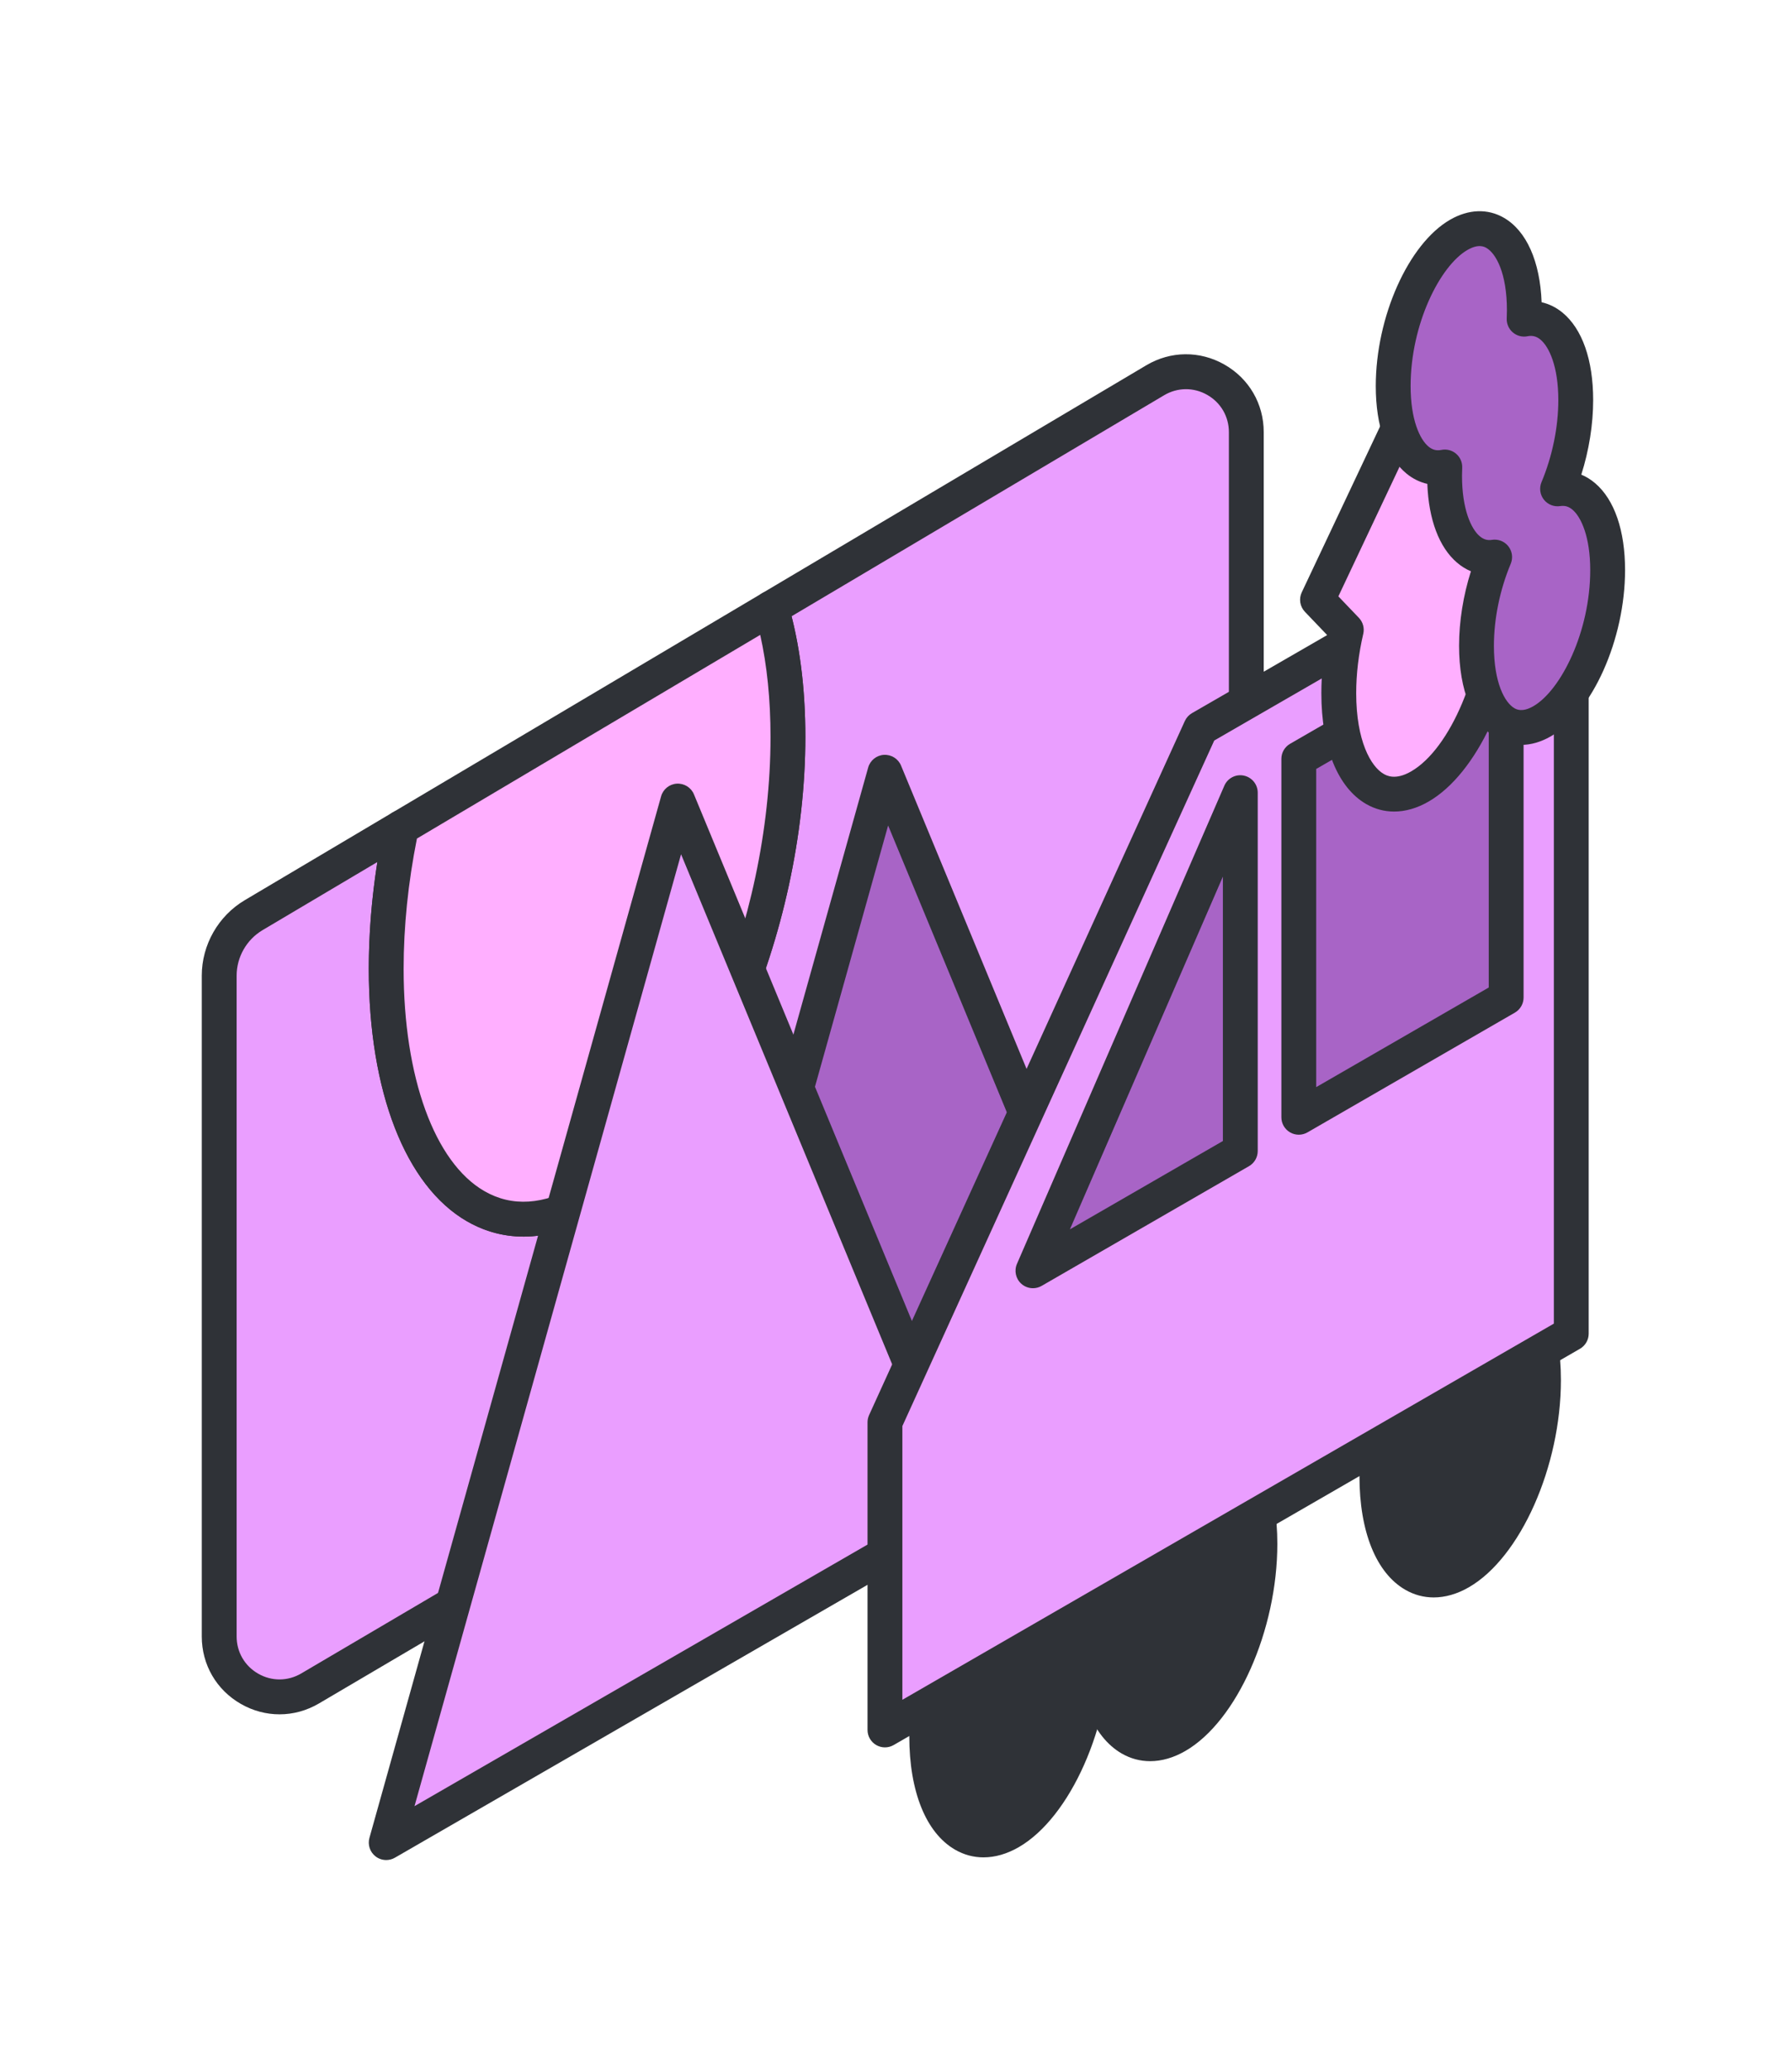 <?xml version="1.0" encoding="UTF-8"?>
<svg xmlns="http://www.w3.org/2000/svg" id="Klimaticket" viewBox="0 0 257.165 297.218">
  <defs>
    <style>
      .cls-1 {
        fill: #ffafff;
      }

      .cls-1, .cls-2, .cls-3, .cls-4 {
        stroke-width: 0px;
      }

      .cls-2 {
        fill: #ea9eff;
      }

      .cls-3 {
        fill: #2f3237;
      }

      .cls-4 {
        fill: #a864c6;
      }
    </style>
  </defs>
  <g id="expanded">
    <g>
      <g>
        <path class="cls-2" d="M165.78,54.568l-55.099,32.688c1.536,5.204,2.393,11.429,2.393,18.497,0,27.513-12.906,57.269-28.826,66.46s-28.826-5.662-28.826-33.175c0-6.743.779-13.619,2.184-20.295l-21.204,12.58c-3.066,1.819-4.946,5.12-4.946,8.685v94.818c0,6.696,7.277,10.856,13.047,7.46l129.374-76.158c3.083-1.815,4.976-5.125,4.976-8.702V62.012c0-6.709-7.303-10.868-13.073-7.445Z"></path>
        <path class="cls-3" d="M40.114,246c-1.9,0-3.8-.496-5.539-1.49-3.518-2.012-5.619-5.632-5.619-9.685v-94.818c0-4.425,2.364-8.577,6.17-10.835l21.204-12.58c.853-.506,1.924-.461,2.731.117.806.578,1.195,1.577.991,2.547-1.414,6.717-2.13,13.372-2.13,19.78,0,15.539,4.438,27.754,11.582,31.878,3.978,2.297,8.518,2.004,13.494-.869,15.205-8.779,27.576-37.622,27.576-64.295,0-6.654-.77-12.639-2.29-17.79-.324-1.097.138-2.274,1.122-2.857l55.099-32.688c3.492-2.072,7.684-2.109,11.213-.1,3.529,2.01,5.636,5.634,5.636,9.694v95.413c0,4.443-2.379,8.603-6.207,10.857L45.772,244.439c-1.767,1.04-3.712,1.561-5.658,1.561ZM54.154,123.698l-16.476,9.774c-2.295,1.362-3.721,3.866-3.721,6.535v94.818c0,2.236,1.159,4.234,3.101,5.344,1.942,1.111,4.252,1.096,6.178-.039l129.374-76.158c2.309-1.359,3.744-3.868,3.744-6.548V62.012c0-2.241-1.163-4.24-3.11-5.349-1.946-1.109-4.26-1.088-6.187.055h0l-53.459,31.715c1.313,5.157,1.977,10.973,1.977,17.32,0,28.265-13.492,59.05-30.076,68.625-8.264,4.772-14.618,3.107-18.494.869-8.818-5.091-14.082-18.627-14.082-36.209,0-5.003.413-10.143,1.231-15.34Z"></path>
      </g>
      <g>
        <path class="cls-1" d="M84.248,172.213c15.92-9.191,28.826-38.947,28.826-66.46,0-7.068-.857-13.293-2.393-18.497l-53.075,31.487c-1.405,6.676-2.184,13.552-2.184,20.295,0,27.514,12.906,42.367,28.826,33.175Z"></path>
        <path class="cls-3" d="M75.128,177.449c-3.342,0-6.078-1.022-8.123-2.203-8.818-5.091-14.082-18.627-14.082-36.209,0-6.753.753-13.755,2.237-20.81.144-.685.569-1.278,1.171-1.635l53.075-31.487c.664-.394,1.471-.459,2.189-.177.718.282,1.266.88,1.484,1.62,1.655,5.61,2.495,12.071,2.495,19.205,0,28.265-13.492,59.05-30.076,68.625-3.903,2.253-7.379,3.071-10.37,3.071ZM59.833,120.329c-1.268,6.353-1.91,12.642-1.91,18.709,0,15.539,4.438,27.754,11.582,31.878,3.978,2.297,8.518,2.004,13.494-.869,15.205-8.779,27.576-37.622,27.576-64.295,0-5.343-.497-10.254-1.479-14.649l-49.262,29.225Z"></path>
      </g>
    </g>
    <g>
      <polygon class="cls-4" points="126.997 110.813 142.571 148.441 158.145 186.068 126.997 204.051 95.849 222.035 111.423 166.424 126.997 110.813"></polygon>
      <path class="cls-3" d="M95.849,224.534c-.544,0-1.085-.177-1.533-.525-.803-.623-1.148-1.67-.875-2.649l31.148-111.221c.288-1.026,1.194-1.758,2.258-1.821,1.067-.056,2.051.555,2.459,1.54l31.148,75.255c.479,1.159.026,2.494-1.06,3.121l-62.296,35.966c-.388.224-.82.335-1.25.335ZM127.453,118.453l-27.543,98.35,55.086-31.804-27.543-66.545Z"></path>
    </g>
    <g>
      <polygon class="cls-2" points="97.28 114.945 118.209 165.51 139.138 216.074 97.28 240.241 55.422 264.407 76.351 189.676 97.28 114.945"></polygon>
      <path class="cls-3" d="M55.423,266.907c-.544,0-1.085-.177-1.533-.525-.803-.623-1.148-1.67-.875-2.649l41.857-149.462c.288-1.026,1.194-1.758,2.258-1.821,1.071-.056,2.051.555,2.459,1.54l41.858,101.129c.479,1.159.026,2.494-1.06,3.121l-83.715,48.333c-.388.224-.82.335-1.25.335ZM97.737,122.585l-38.253,136.591,76.506-44.171-38.253-92.42Z"></path>
    </g>
    <g>
      <g>
        <ellipse class="cls-3" cx="144.944" cy="242.239" rx="22.223" ry="11.113" transform="translate(-124.037 327.899) rotate(-76.77)"></ellipse>
        <path class="cls-3" d="M141.145,266.526c-1.429,0-2.81-.367-4.083-1.102-4.176-2.412-6.572-8.347-6.572-16.284,0-12.394,5.8-25.452,13.204-29.727,3.146-1.816,6.389-1.944,9.133-.36,4.176,2.411,6.572,8.346,6.572,16.283,0,12.394-5.8,25.452-13.204,29.727-1.685.973-3.4,1.462-5.049,1.462ZM148.72,222.948c-.77,0-1.607.265-2.527.795-5.802,3.35-10.704,14.98-10.704,25.396,0,5.833,1.598,10.525,4.072,11.954,1.181.682,2.533.564,4.133-.36,5.802-3.35,10.704-14.98,10.704-25.396,0-5.833-1.598-10.525-4.072-11.953-.502-.29-1.036-.435-1.606-.435Z"></path>
      </g>
      <g>
        <ellipse class="cls-3" cx="168.852" cy="228.435" rx="22.223" ry="11.113" transform="translate(-92.163 340.528) rotate(-76.77)"></ellipse>
        <path class="cls-3" d="M165.053,252.722c-1.429,0-2.81-.367-4.083-1.102-4.176-2.412-6.572-8.346-6.572-16.283,0-12.395,5.8-25.452,13.204-29.727,3.146-1.816,6.39-1.944,9.133-.36,4.176,2.411,6.572,8.346,6.572,16.283,0,12.394-5.8,25.452-13.204,29.727-1.685.973-3.4,1.462-5.049,1.462ZM172.629,209.145c-.77,0-1.607.265-2.527.796-5.802,3.35-10.704,14.98-10.704,25.396,0,5.833,1.598,10.525,4.072,11.953,1.18.68,2.533.564,4.133-.36,5.802-3.35,10.704-14.98,10.704-25.396,0-5.833-1.598-10.525-4.072-11.953-.502-.29-1.036-.435-1.606-.435Z"></path>
      </g>
      <g>
        <ellipse class="cls-3" cx="209.548" cy="204.94" rx="22.223" ry="11.113" transform="translate(-37.909 362.025) rotate(-76.77)"></ellipse>
        <path class="cls-3" d="M205.748,229.226c-1.429,0-2.81-.366-4.083-1.102-4.176-2.411-6.572-8.346-6.572-16.283,0-12.394,5.8-25.452,13.204-29.727,3.146-1.816,6.389-1.944,9.133-.36,4.176,2.411,6.572,8.346,6.572,16.283,0,12.395-5.8,25.452-13.204,29.727-1.686.974-3.4,1.462-5.05,1.462ZM213.324,185.65c-.77,0-1.607.265-2.527.795-5.802,3.35-10.704,14.98-10.704,25.396,0,5.833,1.598,10.525,4.072,11.953,1.181.682,2.533.564,4.133-.36,5.803-3.35,10.704-14.98,10.704-25.396,0-5.833-1.598-10.525-4.072-11.953-.502-.29-1.036-.435-1.606-.435Z"></path>
      </g>
      <g>
        <polygon class="cls-2" points="172.309 104.498 126.997 204.095 126.997 248.243 225.489 191.379 225.489 73.794 172.309 104.498"></polygon>
        <path class="cls-3" d="M126.997,250.743c-.432,0-.863-.112-1.25-.335-.773-.447-1.25-1.272-1.25-2.165v-44.148c0-.357.077-.71.224-1.035l45.312-99.598c.216-.475.575-.869,1.026-1.13l53.179-30.703c.773-.446,1.727-.446,2.5,0,.773.447,1.25,1.272,1.25,2.165v117.584c0,.893-.477,1.718-1.25,2.165l-98.492,56.865c-.387.223-.818.335-1.25.335ZM129.497,204.637v39.276l93.492-53.978v-111.811l-48.736,28.138-44.756,98.375Z"></path>
      </g>
      <g>
        <polygon class="cls-4" points="177.993 113.744 148.234 182.354 177.993 165.173 177.993 113.744"></polygon>
        <path class="cls-3" d="M148.235,184.854c-.6,0-1.195-.215-1.664-.634-.805-.718-1.059-1.871-.63-2.86l29.759-68.61c.471-1.087,1.639-1.697,2.801-1.453,1.16.241,1.992,1.263,1.992,2.448v51.429c0,.893-.477,1.718-1.25,2.165l-29.759,17.181c-.389.225-.821.335-1.25.335ZM175.493,125.791l-21.953,50.613,21.953-12.674v-37.939Z"></path>
      </g>
      <g>
        <polygon class="cls-4" points="216.145 143.146 186.386 160.327 186.386 108.898 216.145 91.717 216.145 143.146"></polygon>
        <path class="cls-3" d="M186.386,162.827c-.432,0-.863-.112-1.25-.335-.773-.447-1.25-1.272-1.25-2.165v-51.43c0-.893.477-1.718,1.25-2.165l29.759-17.181c.773-.446,1.727-.446,2.5,0,.773.447,1.25,1.272,1.25,2.165v51.429c0,.893-.477,1.718-1.25,2.165l-29.759,17.181c-.387.223-.818.335-1.25.335ZM188.886,110.341v45.656l24.759-14.294v-45.656l-24.759,14.294Z"></path>
      </g>
      <g>
        <path class="cls-1" d="M218.449,72.179l-9.411-19.402-8.275,8.521-11.691,24.765,4.131,4.322c-.691,2.971-1.079,6.059-1.079,9.081,0,11.107,5.21,17.102,11.636,13.392,6.426-3.71,11.636-15.722,11.636-26.828,0-.139-.004-.273-.006-.409l1.151-.251,1.907-13.189Z"></path>
        <path class="cls-3" d="M200.062,116.455c-1.402,0-2.758-.36-4.008-1.081-4.086-2.359-6.43-8.158-6.43-15.908,0-2.709.287-5.5.855-8.313l-3.214-3.362c-.715-.748-.895-1.859-.454-2.795l11.691-24.765c.117-.249.275-.477.467-.674l8.275-8.521c.568-.585,1.385-.857,2.191-.727.805.129,1.496.644,1.852,1.377l9.411,19.402c.218.449.297.954.225,1.449l-1.907,13.19c-.107.74-.536,1.377-1.146,1.76-.429,11.637-5.923,23.531-12.859,27.536-1.652.954-3.331,1.432-4.949,1.432ZM192.066,85.577l2.945,3.08c.583.61.819,1.472.628,2.294-.673,2.894-1.014,5.759-1.014,8.515,0,6.871,2.117,10.531,3.93,11.578.414.239,1.675.967,3.956-.351,5.63-3.251,10.386-14.545,10.386-24.664l-.006-.382c-.011-.986.556-1.866,1.414-2.279l1.56-10.788-7.519-15.502-5.5,5.663-10.78,22.836Z"></path>
      </g>
      <g>
        <path class="cls-4" d="M223.523,70.15c1.614-3.852,2.608-8.379,2.608-12.736,0-7.793-3.172-12.471-7.407-11.614.018-.424.03-.848.03-1.27,0-8.982-4.213-13.832-9.411-10.831-5.197,3.001-9.411,12.715-9.411,21.697,0,7.793,3.172,12.471,7.407,11.614-.018.424-.031.848-.031,1.27,0,7.657,3.063,12.306,7.186,11.654-1.614,3.852-2.607,8.379-2.607,12.736,0,8.982,4.213,13.831,9.411,10.831,5.197-3.001,9.411-12.715,9.411-21.697,0-7.657-3.063-12.306-7.186-11.654Z"></path>
        <path class="cls-3" d="M218.307,106.891c-1.215,0-2.393-.313-3.481-.941-3.457-1.996-5.439-6.836-5.439-13.279,0-3.499.595-7.204,1.701-10.697-.703-.291-1.371-.705-1.992-1.236-2.574-2.198-4.071-6.185-4.265-11.302-1.069-.242-2.081-.737-2.978-1.471-2.85-2.331-4.42-6.795-4.42-12.57,0-9.929,4.683-20.411,10.661-23.862,2.648-1.529,5.39-1.629,7.721-.284,3.247,1.875,5.193,6.258,5.418,12.123,1.069.242,2.081.737,2.978,1.472,2.85,2.331,4.419,6.795,4.419,12.569,0,3.499-.595,7.203-1.701,10.696.703.292,1.371.705,1.993,1.236,2.764,2.361,4.286,6.785,4.286,12.457,0,9.929-4.683,20.411-10.661,23.862-1.412.815-2.852,1.225-4.241,1.225ZM214.495,77.435c.76,0,1.488.347,1.966.957.56.713.69,1.674.339,2.51-1.556,3.713-2.413,7.893-2.413,11.77,0,5.353,1.583,8.166,2.939,8.949.276.159,1.115.644,2.722-.284,3.941-2.275,8.161-10.667,8.161-19.532,0-4.786-1.309-7.609-2.534-8.656-.544-.465-1.103-.632-1.761-.529-.895.14-1.798-.212-2.357-.926-.56-.713-.69-1.673-.339-2.51,1.556-3.714,2.413-7.894,2.413-11.77,0-4.855-1.335-7.677-2.585-8.699-.558-.457-1.138-.604-1.826-.465-.753.154-1.535-.05-2.119-.549-.584-.499-.907-1.239-.874-2.007.017-.389.028-.777.028-1.164,0-5.353-1.583-8.166-2.939-8.949-.276-.159-1.115-.644-2.722.284-3.941,2.275-8.161,10.667-8.161,19.532,0,4.855,1.335,7.677,2.585,8.699.558.457,1.138.603,1.825.465.753-.155,1.535.05,2.12.55.585.499.907,1.24.874,2.008-.017.389-.028.777-.028,1.163,0,4.786,1.309,7.609,2.534,8.656.544.464,1.103.632,1.761.529.13-.021.261-.031.391-.031Z"></path>
      </g>
    </g>
  </g>
</svg>

